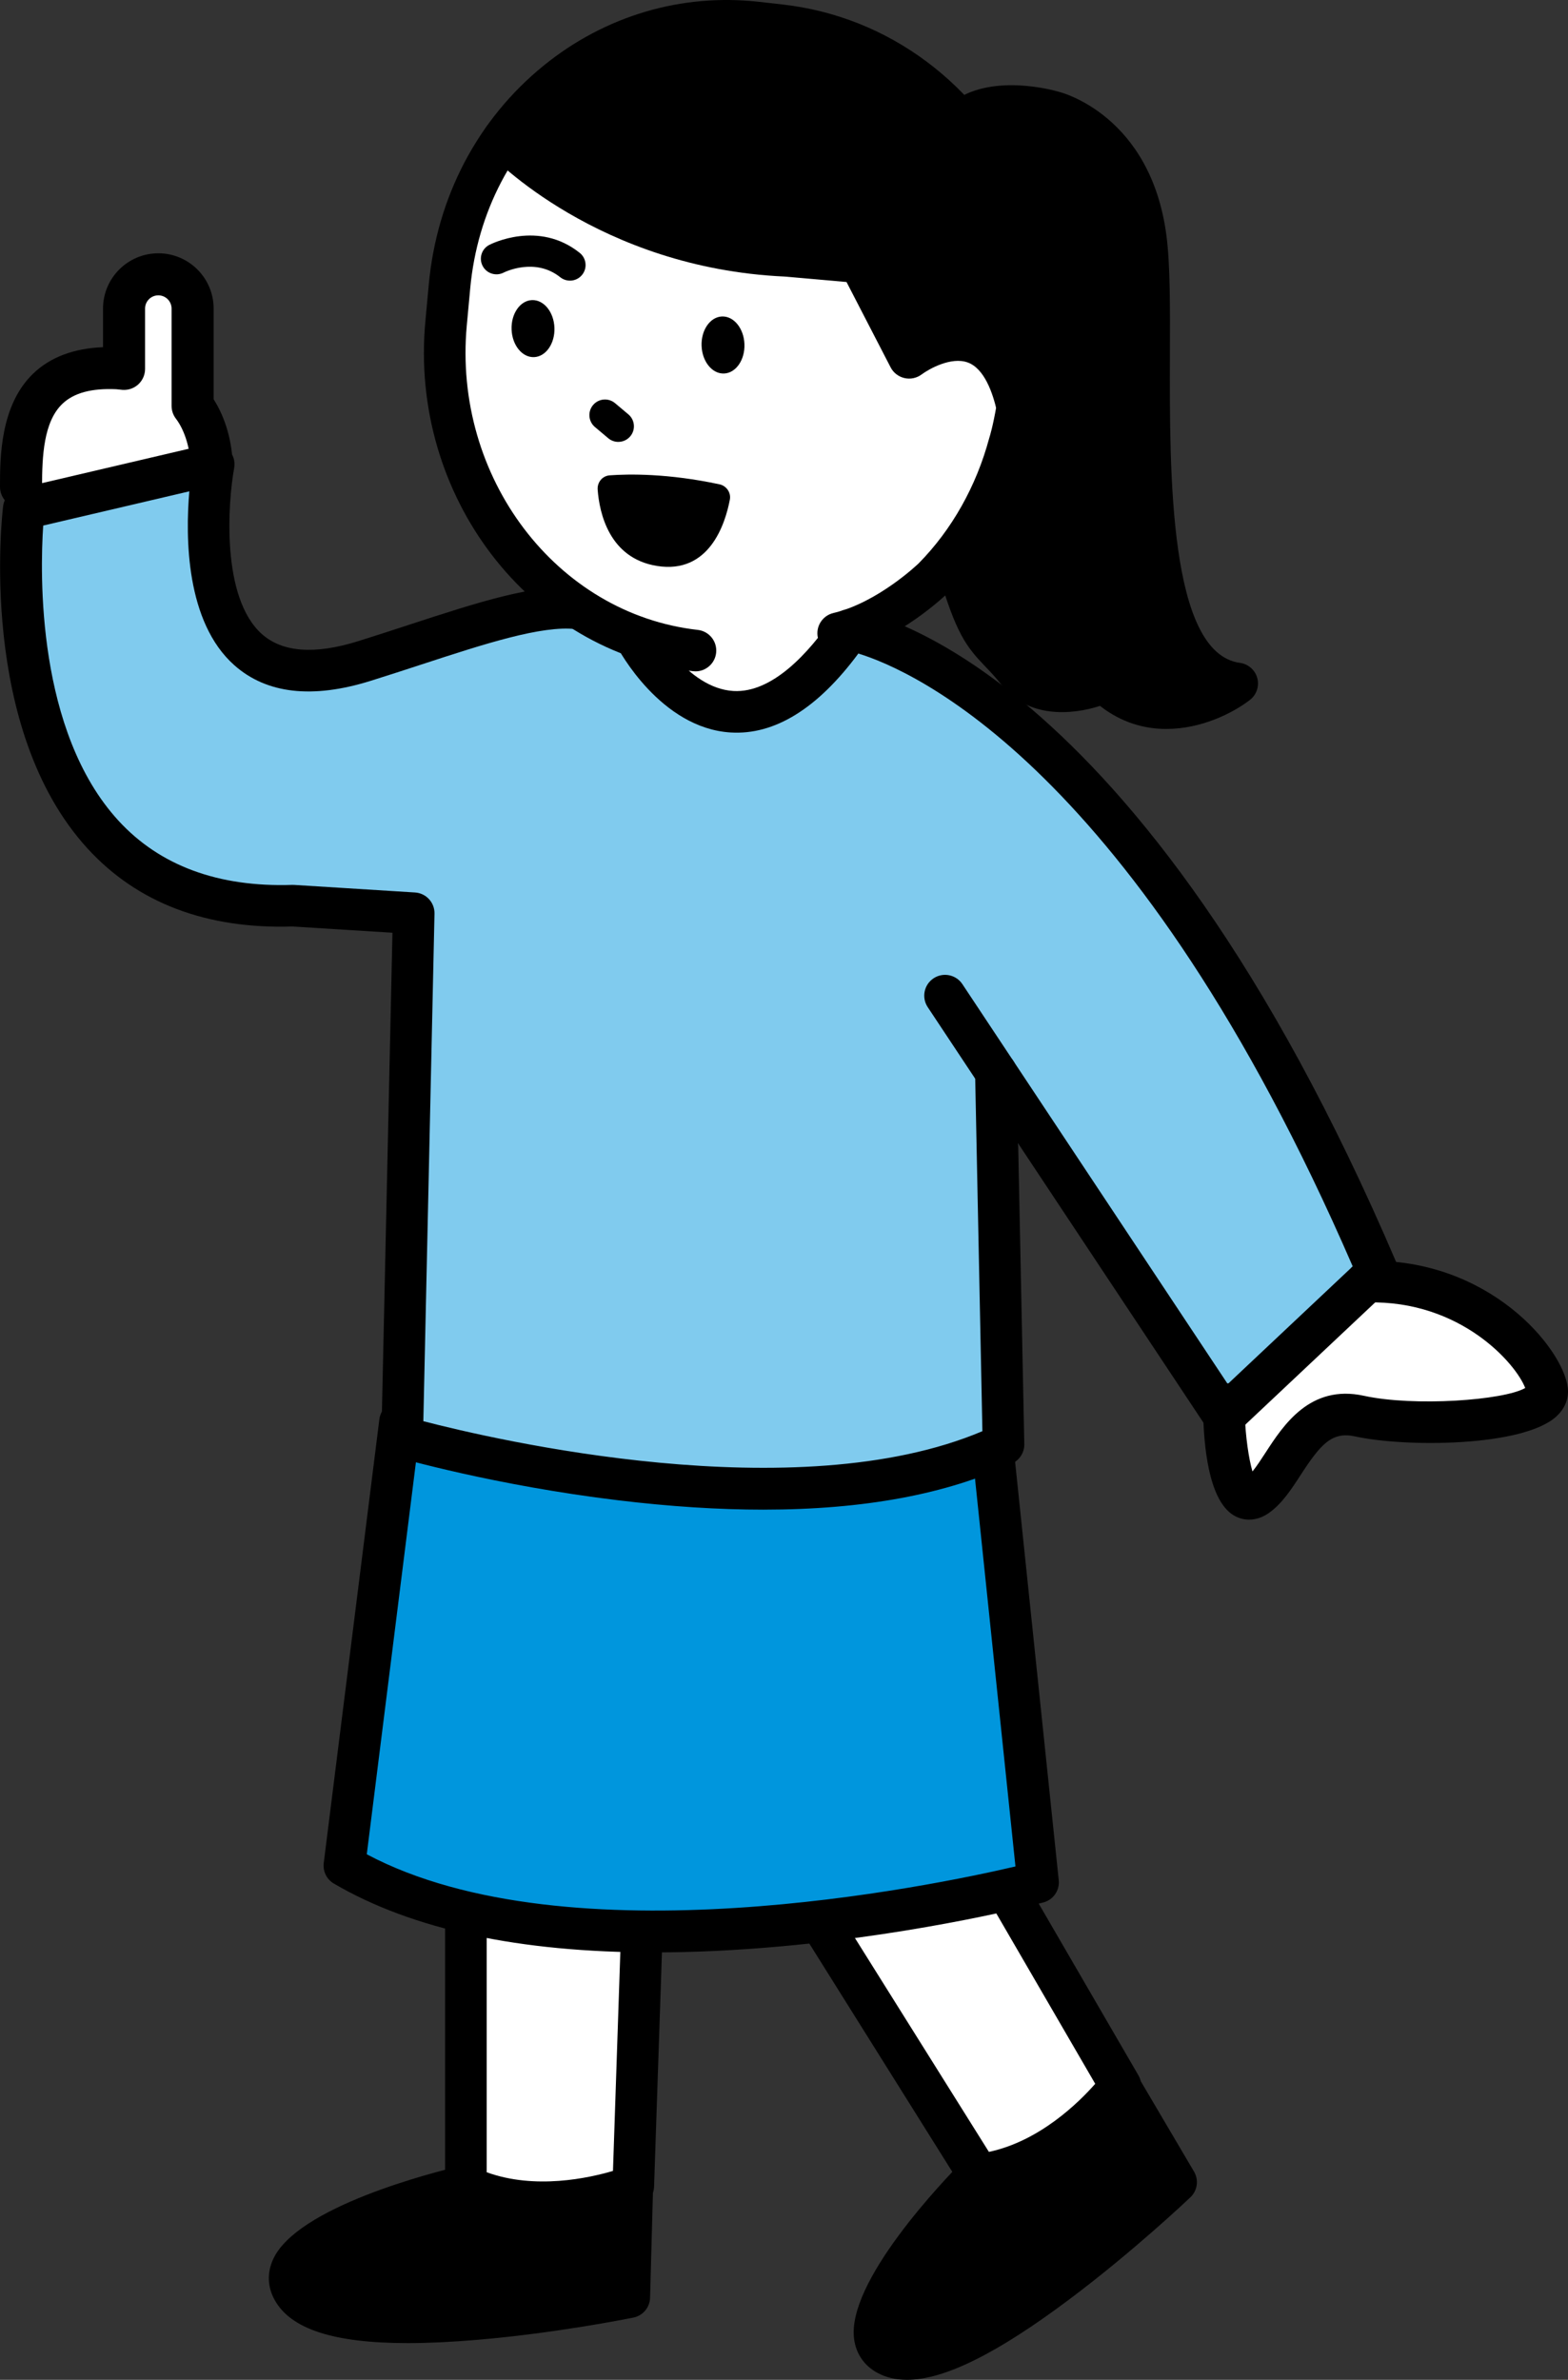 <?xml version="1.0" encoding="UTF-8"?><svg id="_レイヤー_1" xmlns="http://www.w3.org/2000/svg" width="143" height="217" viewBox="0 0 143 217"><rect x="0" y="0" width="143" height="217" fill="#333333" stroke="none"/><defs><style>.cls-1{fill:#fff;}.cls-2{fill:#0096dd;}.cls-3{fill:#80cbee;}</style></defs><path class="cls-1" d="M77.438,56.975c-1.226-1.125-2.966-2.107-4.693-1.943-3.055,.29-6.11,.581-9.165,.872-.914-.034-1.766,.156-2.557,.571-.823,.268-1.535,.724-2.136,1.371-.647,.601-1.105,1.312-1.372,2.135-.416,.79-.606,1.642-.572,2.556,.077,1.715,.641,3.495,1.944,4.691,1.226,1.125,2.966,2.107,4.693,1.943,3.055-.291,6.11-.582,9.165-.872,.914,.035,1.766-.156,2.557-.571,.823-.268,1.535-.725,2.136-1.372,.647-.6,1.105-1.312,1.372-2.135,.415-.791,.606-1.642,.572-2.556-.077-1.716-.641-3.495-1.944-4.69Z"/><g><g><path d="M57.666,199.331l-.277,10.137s-27.233,5.551-30.677-.66c-2.836-5.115,15.776-9.477,15.776-9.477"/><path d="M37.182,213.653c-6.758,0-10.662-1.281-12.129-3.926-.652-1.176-.709-2.448-.164-3.676,2.141-4.826,14.675-7.982,17.167-8.566,1.022-.238,2.041,.394,2.28,1.413,.239,1.019-.393,2.04-1.413,2.279-6.292,1.477-13.65,4.348-14.564,6.411-.059,.133-.057,.172,.014,.301,1.59,2.868,15.028,2.315,27.161,.011l.236-8.621c.028-1.047,.902-1.872,1.948-1.844,1.048,.028,1.874,.9,1.845,1.947l-.277,10.137c-.024,.882-.653,1.63-1.517,1.806-.283,.058-7,1.417-14.266,2.031-2.333,.197-4.438,.297-6.32,.297Z"/></g><g><path class="cls-1" d="M58.728,170.331l-.975,28.999s-8.315,3.333-15.265,0v-27.437"/><path d="M49.544,202.711c-2.506,0-5.261-.416-7.876-1.67-.658-.316-1.077-.98-1.077-1.71v-27.437c0-1.047,.85-1.896,1.898-1.896s1.898,.849,1.898,1.896v26.18c4.425,1.611,9.336,.523,11.515-.123l.931-27.683c.035-1.047,.923-1.87,1.96-1.832,1.047,.035,1.868,.912,1.832,1.959l-.975,28.999c-.025,.751-.492,1.416-1.19,1.696-.244,.098-4.124,1.62-8.916,1.62Z"/></g></g><g><g><path d="M102.111,190.24l5.148,8.738s-20.134,19.148-26.351,15.711c-5.12-2.831,8.338-16.4,8.338-16.4"/><path d="M82.705,217c-1.03,0-1.931-.218-2.715-.652-1.178-.651-1.901-1.699-2.092-3.029-.748-5.225,8.2-14.549,10.001-16.365,.737-.743,1.939-.749,2.683-.012,.744,.737,.75,1.938,.012,2.682-4.548,4.589-9.26,10.924-8.939,13.158,.021,.144,.043,.176,.172,.248,2.872,1.586,13.968-6.009,23.027-14.396l-4.379-7.431c-.532-.903-.231-2.065,.673-2.596s2.066-.23,2.598,.672l5.148,8.738c.447,.76,.312,1.728-.327,2.336-.208,.199-5.181,4.914-11.013,9.287-6.606,4.955-11.433,7.361-14.849,7.361Z"/></g><g><path class="cls-1" d="M87.611,165.098l14.573,25.096s-5.277,7.235-12.938,8.096l-14.57-23.255"/><path d="M89.246,200.185c-.649,0-1.258-.332-1.608-.89l-14.569-23.255c-.556-.888-.287-2.058,.601-2.614,.89-.556,2.06-.287,2.615,.601l13.902,22.19c4.629-.983,8.199-4.507,9.696-6.209l-13.913-23.959c-.526-.906-.218-2.066,.689-2.592,.907-.526,2.068-.217,2.593,.688l14.573,25.096c.378,.65,.335,1.462-.108,2.069-.236,.323-5.866,7.92-14.259,8.863-.071,.008-.142,.012-.212,.012Z"/></g></g><g><path class="cls-2" d="M90.472,131.414l4.196,40.227s-41.835,11.034-63.26-1.527l5.073-40.463"/><path d="M59.676,178.029c-12.302,0-22.102-2.101-29.228-6.279-.654-.383-1.017-1.119-.923-1.872l5.073-40.463c.13-1.039,1.075-1.778,2.119-1.646,1.04,.13,1.777,1.078,1.647,2.117l-4.914,39.195c18.442,9.79,51.57,2.883,59.159,1.109l-4.024-38.581c-.108-1.042,.648-1.974,1.691-2.083,1.041-.108,1.976,.648,2.084,1.69l4.196,40.227c.097,.93-.498,1.792-1.403,2.03-.433,.114-10.764,2.813-23.909,4.002-4.07,.368-7.929,.552-11.567,.552Z"/></g><path class="cls-3" d="M123.951,113.652c-.494-2.46-2.034-4.458-2.826-6.822-.729-2.179-1.31-4.406-2.1-6.564-2.278-6.224-5.928-11.542-10.145-16.456-2.094-4.168-5.476-9.26-10.29-10.11-2.038-2.662-4.252-5.182-6.859-7.387-5.028-4.253-12.554-10.586-18.673-3.72-1.424,1.598-1.72,3.281-3.976,2.976-2.963-.401-5.898-1.183-8.798-1.956-.49-1.443-1.503-2.726-2.9-3.747-1.903-1.39-3.921-2.301-6.097-3.197-1.909-.786-4.154-.119-5.828,1.207-2.771,.156-5.517,.697-8.096,1.686-.927,.356-1.761,.869-2.48,1.487-4.305,.018-8.607-.023-12.904-.299-2.03-3.766-.593-6.397-1.912-10.625-.163-.522-.401-1.003-.671-1.461-.11-1.94-1.249-3.908-2.664-5-2.259-1.745-4.86-1.648-7.372-.519-3.071,1.38-6.055,2.84-6.561,6.604-.203,1.507-2.711,1.555-2.002,2.863,.014,.422,.055,.849,.129,1.28,.742,4.336,1.314,8.89,2.92,13.01,1.845,4.733,4.816,8.519,9.163,11.215,7.435,4.611,16.137,4.396,24.557,4.915-1.551,13.86-.242,23.667-.017,37.54-.882,.763-1.572,1.778-1.931,3.083-1.022,3.716,1.265,6.901,4.636,8.16,2.082,.777,4.291,.944,6.493,.882,4.144,.476,8.298,.774,12.472,.947,3.081,1.238,6.73,1.26,10.188,1.281,4.626,.028,9.249-.422,13.814-1.176,.996-.135,1.984-.301,2.962-.516,3.382-.744,5.381-4.554,4.693-7.809,.548-.946,.893-2.031,.913-3.235,.14-8.48,.916-13.008,1.231-21.483,1.384,1.949,2.819,3.866,4.31,5.755,3.618,4.583,7.408,9.136,8.726,14.949,1.28,5.646,8.123,5.955,11.392,2.381,.285-.136,.764-.381,1.542-.768,.933-.465,1.576-.834,2.408-1.599,2.198-2.023,3.148-4.821,2.556-7.77Z"/><g><path class="cls-1" d="M111.631,129.124s.276,9.154,2.979,7.297c2.702-1.857,3.965-8.478,9.37-7.297,5.405,1.182,17.454,.509,17.116-2.36-.338-2.87-6.541-10.15-16.441-9.899"/><path d="M113.918,138.566c-.424,0-.843-.099-1.237-.298-2.244-1.137-2.841-5.569-2.947-9.086-.031-1.047,.791-1.92,1.839-1.952,1.051-.037,1.922,.791,1.955,1.837,.058,1.892,.353,3.943,.696,5.107,.391-.483,.8-1.112,1.199-1.727,1.616-2.488,4.056-6.248,8.962-5.175,4.607,1.007,12.77,.41,14.713-.709-.821-2.179-5.852-8.014-14.395-7.803-1.031,.037-1.918-.801-1.945-1.848-.027-1.047,.801-1.917,1.849-1.944,11.201-.282,17.951,7.984,18.373,11.574,.115,.974-.262,1.908-1.059,2.63-3.039,2.753-13.718,2.816-18.347,1.804-2.116-.464-3.141,.722-4.968,3.535-.845,1.301-1.719,2.646-2.922,3.472-.562,.386-1.17,.582-1.767,.582Z"/></g><g><path class="cls-1" d="M1.918,44.395c0-4.802,.392-11.185,8.763-10.819,.217,.009,.42,.048,.633,.064v-5.502c0-1.726,1.399-3.125,3.127-3.125s3.127,1.399,3.127,3.125v8.874c1.122,1.464,1.739,3.67,1.739,5.657"/><path d="M1.918,46.311c-1.059,0-1.918-.858-1.918-1.916,0-2.598,0-7.434,3.038-10.341,1.554-1.487,3.689-2.29,6.357-2.397v-3.52c0-2.78,2.263-5.041,5.044-5.041s5.044,2.261,5.044,5.041v8.272c1.097,1.706,1.74,3.992,1.74,6.259,0,1.058-.859,1.916-1.918,1.916s-1.918-.858-1.918-1.916c0-1.663-.527-3.426-1.344-4.491-.257-.334-.395-.744-.395-1.165v-8.874c0-.666-.542-1.208-1.209-1.208s-1.209,.542-1.209,1.208v5.502c0,.532-.222,1.041-.612,1.403-.39,.362-.911,.544-1.445,.508-.126-.009-.25-.024-.374-.039-.067-.008-.134-.018-.204-.021-2.262-.101-3.865,.337-4.906,1.332-1.711,1.637-1.854,4.767-1.854,7.572,0,1.058-.859,1.916-1.918,1.916Z"/></g><path d="M72.64,63.388c.007-.003,.014-.005,.021-.008,.12-.052,.117-.051-.021,.008Z"/><path d="M69.63,137.656c-4.108,0-8.526-.284-13.249-.854-11.238-1.355-19.871-3.842-20.233-3.947-.825-.24-1.386-1.004-1.367-1.863l1.01-45.941-9.108-.57c-7.851,.246-14.14-2.143-18.68-7.09C-2.033,66.455,.184,46.987,.283,46.164c.096-.791,.675-1.438,1.451-1.619l17.323-4.057c.624-.147,1.278,.033,1.742,.474,.464,.442,.673,1.087,.557,1.717-.568,3.085-1.218,11.821,2.54,15.149,1.869,1.655,4.814,1.87,8.756,.64,1.585-.494,3.134-1.001,4.631-1.49,6.314-2.064,11.766-3.847,15.71-3.373,1.041,.125,1.782,1.069,1.657,2.109-.125,1.04-1.068,1.782-2.111,1.656-3.109-.375-8.436,1.368-14.076,3.212-1.513,.495-3.079,1.006-4.68,1.506-5.302,1.655-9.476,1.174-12.41-1.427-4.436-3.935-4.466-11.68-4.107-15.859l-13.326,3.121c-.294,4.389-.612,18.773,6.868,26.914,3.774,4.108,9.106,6.073,15.841,5.851,.06-.002,.121,0,.182,.003l11.016,.689c1.016,.063,1.801,.917,1.778,1.934l-1.017,46.276c6.489,1.684,33.998,8.111,50.986,.912l-.667-32.692c-.021-1.047,.811-1.913,1.858-1.935,1.044-.023,1.915,.81,1.936,1.857l.693,33.948c.015,.747-.41,1.433-1.085,1.753-5.943,2.812-13.547,4.223-22.698,4.223Z"/><g><path class="cls-1" d="M76.442,57.74c4.645-1.091,8.666-5.018,8.666-5.018,3.185-3.234,5.634-7.416,6.939-12.278,0,0,1.277-3.803,1.56-12.287,.118-3.556-.509-7.115-1.796-10.432h0c-3.769-8.279-11.396-14.385-20.65-15.43l-2.132-.241c-14.107-1.593-26.655,9.178-28.034,24.064l-.312,3.37c-1.38,14.899,8.623,28.239,22.742,29.833"/><path d="M63.426,61.216c-.071,0-.143-.004-.215-.012-14.937-1.687-25.892-15.993-24.419-31.892l.312-3.37c.739-7.978,4.454-15.063,10.462-19.948C55.17,1.438,62.157-.633,69.24,.169l2.132,.241c9.664,1.091,17.95,7.27,22.165,16.53,.015,.033,.029,.066,.042,.1,1.383,3.564,2.049,7.431,1.924,11.181-.273,8.166-1.455,12.188-1.636,12.761-1.351,5.003-3.912,9.522-7.407,13.072-.206,.202-4.484,4.336-9.584,5.534-1.022,.24-2.041-.393-2.281-1.412-.24-1.02,.393-2.04,1.413-2.28,4.057-.953,7.739-4.494,7.776-4.53,3.019-3.066,5.252-7.022,6.43-11.412,.01-.038,.022-.075,.034-.112,.01-.03,1.195-3.73,1.463-11.747,.107-3.225-.464-6.555-1.65-9.633-3.664-8.007-10.806-13.344-19.114-14.282l-2.132-.241c-6.064-.684-12.047,1.091-16.853,4.999-5.21,4.236-8.435,10.4-9.079,17.355l-.312,3.37c-1.283,13.858,8.167,26.317,21.066,27.774,1.042,.117,1.79,1.056,1.672,2.097-.109,.968-.931,1.683-1.883,1.683Z"/></g><path d="M92.778,39.029c-.87,0-1.654-.602-1.851-1.487-.386-1.74-1.16-3.931-2.659-4.486-1.518-.562-3.556,.594-4.215,1.086-.446,.334-1.022,.458-1.565,.332-.544-.125-1.009-.48-1.264-.976l-4.022-7.783-5.668-.498c-16.901-.779-26.58-10.857-26.984-11.285-.718-.763-.682-1.963,.081-2.68,.762-.717,1.961-.681,2.68,.078h0c.089,.094,9.092,9.394,24.477,10.104l6.788,.595c.648,.057,1.221,.442,1.519,1.019l3.586,6.94c1.502-.695,3.684-1.302,5.881-.498,2.503,.915,4.209,3.348,5.07,7.231,.227,1.023-.419,2.035-1.442,2.262-.138,.031-.277,.045-.413,.045Z"/><path d="M50.564,29.884c.054,1.436-.778,2.636-1.857,2.68-1.079,.044-1.998-1.084-2.051-2.52-.054-1.436,.778-2.636,1.857-2.68,1.079-.044,1.998,1.084,2.051,2.52Z"/><path d="M67.892,31.378c.054,1.436-.778,2.636-1.857,2.68s-1.998-1.084-2.051-2.52c-.054-1.436,.778-2.636,1.857-2.68s1.998,1.084,2.051,2.52Z"/><path d="M106.374,66.469c-1.992,0-4.094-.566-6.052-2.103-2.618,.845-6.557,1.124-8.946-1.88-.593-.745-1.073-1.247-1.538-1.733-1.695-1.772-2.655-2.959-4.29-8.589-.292-1.006,.287-2.058,1.293-2.35,1.006-.292,2.059,.287,2.351,1.292,1.453,5,2.1,5.677,3.39,7.026,.474,.495,1.064,1.112,1.764,1.993,1.616,2.031,5.545,.351,5.584,.333,.713-.318,1.552-.172,2.108,.372,2.142,2.093,4.575,2.071,6.464,1.534-5.682-4.97-5.637-18.663-5.601-30.034,.014-4.299,.027-8.011-.29-10.396-1.094-8.241-6.792-9.838-7.035-9.902-1.203-.347-4.545-.946-6.315,.221-.875,.577-2.052,.335-2.629-.539-.577-.874-.336-2.05,.539-2.627,3.548-2.339,8.819-.885,9.408-.712,.26,.062,8.346,2.164,9.793,13.06,.351,2.64,.338,6.471,.324,10.907-.035,10.844-.089,27.23,6.387,28.101,.758,.102,1.382,.65,1.58,1.389,.198,.739-.068,1.525-.674,1.992-1.595,1.23-4.468,2.644-7.616,2.644Z"/><path d="M56.388,40.294c-.324,0-.649-.11-.916-.334l-1.214-1.022c-.601-.506-.678-1.403-.172-2.004,.507-.601,1.404-.678,2.006-.172l1.214,1.021c.601,.506,.678,1.403,.172,2.004-.282,.334-.684,.506-1.089,.506Z"/><path d="M52.474,4.748c7.938-2.151,16.421-2.431,24.383-.2,3.986,1.117,8.756,2.693,11.416,6.104,1.002-.853,2.252-1.391,3.677-1.37,5.193,.076,10.431,1.654,12.286,7.095,1.45,4.252,1.358,9.428,1.512,13.879,.258,7.435,.095,14.89,.806,22.293,4.597,8.118,6.556,12.573-1.235,13.047-2.058,.125-3.657-.562-4.793-1.668-2.305,.449-4.688,.091-6.202-1.435-2.06-2.077-2.741-4.199-4.345-6.659-2.027-3.109-2.419-7.204-.632-10.503,.737-1.361,1.97-2.421,3.38-3.046-.045-2.113-.077-4.227-.112-6.34-.024-1.426-.062-2.852-.106-4.279-1.145,.094-2.336-.085-3.469-.587-.513-.227-1.027-.45-1.551-.654-.11-.043-.162-.066-.209-.087-.068-.019-.146-.04-.237-.066-2.269,1.118-5.42,.925-7.307-.933-1.582-1.557-2.315-3.5-2.351-5.405-.029-.184-.056-.368-.082-.552-4.354-.658-8.772-.748-13.121-1.462-5.097-.837-9.894-2.706-13.957-5.926-3.789-3.003-2.475-9.963,2.249-11.245Z"/><path d="M111.631,131.02c-.072,0-.145-.004-.217-.012-.556-.064-1.055-.37-1.364-.836l-25.443-38.337c-.579-.873-.341-2.049,.532-2.628,.874-.579,2.051-.34,2.63,.532l24.199,36.463,11.398-10.729c-19.786-45.639-40.241-54.4-45.086-55.88-3.717,5.019-7.634,7.439-11.632,7.199-6.418-.386-10.233-7.558-10.392-7.863-.485-.928-.125-2.074,.805-2.558,.93-.483,2.074-.125,2.559,.802,.056,.105,3.015,5.588,7.268,5.835,3.555,.201,6.876-3.496,9.032-6.637,.407-.593,1.116-.905,1.827-.806,1.049,.146,25.962,4.218,49.633,59.635,.313,.731,.135,1.58-.444,2.125l-14.003,13.181c-.354,.333-.82,.516-1.301,.516Z"/><path d="M65.617,44.162c.635,.136,1.067,.759,.945,1.397-.421,2.215-1.876,6.81-6.643,6.047-4.38-.701-5.253-4.858-5.412-6.947-.052-.677,.423-1.267,1.101-1.316,1.723-.126,5.313-.188,10.009,.82Z"/><path d="M51.98,25.59c-.311,0-.625-.102-.888-.311-2.297-1.834-5.051-.478-5.167-.419-.7,.353-1.556,.078-1.912-.617-.358-.695-.09-1.547,.604-1.909,.181-.094,4.49-2.283,8.252,.723,.614,.49,.714,1.385,.223,1.999-.281,.351-.695,.535-1.113,.535Z"/></svg>